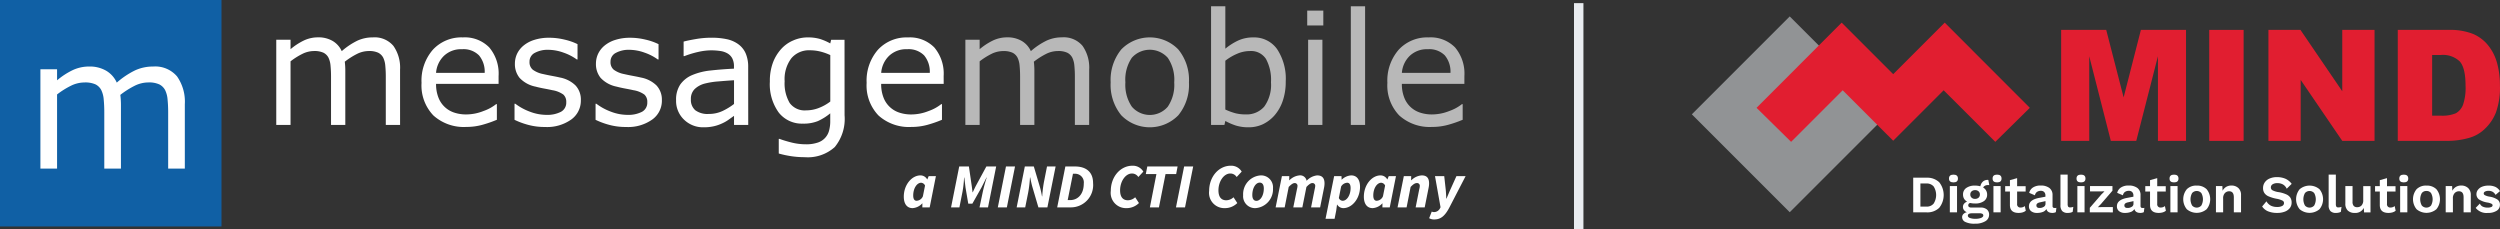 <svg xmlns="http://www.w3.org/2000/svg" width="397.821" height="36.5" viewBox="0 0 397.821 36.5">
  <rect x="0" y="0" width="397.821" height="36.5" fill="#333333" stroke="none"/>
  <g id="Gruppe_825" data-name="Gruppe 825" transform="translate(-1272.403 -298)">
    <g id="mind-Logo_neu" data-name="mind-Logo neu" transform="translate(1519.822 280.912)">
      <path id="Pfad_558" data-name="Pfad 558" d="M550.3,39h7.172l2.769,10.742L562.988,39h7.184V56.659H565.7V43.192l-3.447,13.466h-4.048L554.77,43.192V56.659H550.3Z" transform="translate(-469.731 -17.154)" fill="#e11e30"/>
      <rect id="Rechteck_1512" data-name="Rechteck 1512" width="5.471" height="17.658" transform="translate(104.132 21.846)" fill="#e11e30"/>
      <path id="Pfad_559" data-name="Pfad 559" d="M846.9,39H852l6.65,9.763V39h5.137V56.659h-5.137l-6.616-9.7v9.7H846.9Z" transform="translate(-733.349 -17.154)" fill="#e11e30"/>
      <path id="Pfad_560" data-name="Pfad 560" d="M1032.011,39h8.107a9.873,9.873,0,0,1,3.87.645,6.175,6.175,0,0,1,2.435,1.868,7.706,7.706,0,0,1,1.4,2.836,13.14,13.14,0,0,1,.434,3.425,11.808,11.808,0,0,1-.645,4.392,7.3,7.3,0,0,1-1.79,2.613,5.869,5.869,0,0,1-2.458,1.4,12.614,12.614,0,0,1-3.258.478H1032V39Zm5.46,3.992v9.652h1.334a5.57,5.57,0,0,0,2.435-.378,2.607,2.607,0,0,0,1.134-1.323,8.244,8.244,0,0,0,.411-3.069c0-1.868-.3-3.147-.912-3.848a3.881,3.881,0,0,0-3.036-1.034Z" transform="translate(-897.866 -17.154)" fill="#e11e30"/>
      <path id="Pfad_561" data-name="Pfad 561" d="M37.379,50.858,21.8,35.279,37.379,19.7,52.958,35.279Z" transform="translate(0)" fill="#919395"/>
      <path id="Pfad_562" data-name="Pfad 562" d="M144.346,28.6l-8.2,8.2h0l-8.2-8.2L114.4,42.155l5.5,5.415,8.207-8.207,8.04,8.029,8.029-8.029,8.218,8.207,5.493-5.415Z" transform="translate(-82.303 -7.91)" fill="#e11e30"/>
      <g id="Gruppe_851" data-name="Gruppe 851" transform="translate(57.028 44.876)">
        <path id="Pfad_563" data-name="Pfad 563" d="M342.737,251.223a3.265,3.265,0,0,1,0,4.07,2.708,2.708,0,0,1-2,.723H338.6V250.5h2.135A2.754,2.754,0,0,1,342.737,251.223Zm-.89,3.4a2.537,2.537,0,0,0,0-2.736,1.462,1.462,0,0,0-1.179-.467h-.923V255.1h.923A1.419,1.419,0,0,0,341.847,254.626Z" transform="translate(-338.6 -250.011)" fill="#fff"/>
        <path id="Pfad_564" data-name="Pfad 564" d="M389.8,246.723c0-.411.234-.623.712-.623s.712.211.712.623-.234.612-.712.612S389.8,247.134,389.8,246.723Zm1.279,5.382h-1.145v-4.181h1.145Z" transform="translate(-384.107 -246.1)" fill="#fff"/>
        <path id="Pfad_565" data-name="Pfad 565" d="M412.525,258.352a1.048,1.048,0,0,1,.367.856,1.18,1.18,0,0,1-.623,1.045,3.052,3.052,0,0,1-1.624.378,3.245,3.245,0,0,1-1.546-.278.843.843,0,0,1-.5-.756.709.709,0,0,1,.189-.489,1.071,1.071,0,0,1,.567-.3,1.084,1.084,0,0,1-.456-.334.8.8,0,0,1-.167-.5.785.785,0,0,1,.178-.523,1.025,1.025,0,0,1,.489-.322,1.32,1.32,0,0,1-.489-.467,1.292,1.292,0,0,1-.167-.667,1.223,1.223,0,0,1,.512-1.045,2.3,2.3,0,0,1,1.4-.378,2.985,2.985,0,0,1,.845.111,1.363,1.363,0,0,1,.423-.767,1.1,1.1,0,0,1,.845-.245l.156.823a.79.79,0,0,0-.178-.011,1,1,0,0,0-.512.111.659.659,0,0,0-.289.289,1.178,1.178,0,0,1,.467.467,1.279,1.279,0,0,1,.167.656,1.217,1.217,0,0,1-.512,1.034,2.315,2.315,0,0,1-1.412.378,3.225,3.225,0,0,1-.756-.078.362.362,0,0,0-.323.378.3.3,0,0,0,.122.256.646.646,0,0,0,.356.089h1.412A1.574,1.574,0,0,1,412.525,258.352Zm-.878,1.346c.211-.1.322-.222.322-.367a.29.29,0,0,0-.145-.267,1.009,1.009,0,0,0-.478-.089H410.2c-.467,0-.689.122-.689.378,0,.156.1.278.311.367a2.452,2.452,0,0,0,.923.133A2.344,2.344,0,0,0,411.647,259.7Zm-1.535-4.215a.632.632,0,0,0-.211.5.655.655,0,0,0,.211.512.759.759,0,0,0,.545.189.82.82,0,0,0,.556-.189.656.656,0,0,0,.211-.512.632.632,0,0,0-.211-.5.769.769,0,0,0-.556-.189A.811.811,0,0,0,410.112,255.483Z" transform="translate(-400.816 -252.825)" fill="#fff"/>
        <path id="Pfad_566" data-name="Pfad 566" d="M452.2,246.723c0-.411.233-.623.712-.623s.712.211.712.623-.233.612-.712.612S452.2,247.134,452.2,246.723Zm1.279,5.382h-1.145v-4.181h1.145Z" transform="translate(-439.568 -246.1)" fill="#fff"/>
        <path id="Pfad_567" data-name="Pfad 567" d="M473.48,256.293a1.513,1.513,0,0,1-.5.256,2.358,2.358,0,0,1-.634.089c-.934,0-1.39-.423-1.39-1.257v-2.146H470.2v-.856h.756v-.956l1.145-.322v1.279h1.357v.856H472.1V255.2a.508.508,0,0,0,.578.578.979.979,0,0,0,.645-.234Z" transform="translate(-455.566 -250.544)" fill="#fff"/>
        <path id="Pfad_568" data-name="Pfad 568" d="M508.57,265.247l-.089.689a1.194,1.194,0,0,1-.545.122c-.534,0-.856-.211-.956-.623a1.085,1.085,0,0,1-.567.467,2.48,2.48,0,0,1-.912.156,1.463,1.463,0,0,1-.956-.278.946.946,0,0,1-.345-.79c0-.678.545-1.123,1.623-1.323l1-.189v-.2a.762.762,0,0,0-.189-.534.679.679,0,0,0-.523-.2,1.058,1.058,0,0,0-.623.167.827.827,0,0,0-.334.545l-.912-.389a1.394,1.394,0,0,1,.6-.856,2.148,2.148,0,0,1,1.223-.311,2.222,2.222,0,0,1,1.39.389,1.363,1.363,0,0,1,.5,1.145v1.712a.324.324,0,0,0,.078.245.313.313,0,0,0,.234.078A.8.8,0,0,0,508.57,265.247Zm-2.035-.145a.546.546,0,0,0,.3-.489v-.434l-.89.2a1,1,0,0,0-.423.178.388.388,0,0,0-.133.311.376.376,0,0,0,.122.3.564.564,0,0,0,.356.1A1.15,1.15,0,0,0,506.535,265.1Z" transform="translate(-485.785 -259.965)" fill="#fff"/>
        <path id="Pfad_569" data-name="Pfad 569" d="M550.445,250.782a.769.769,0,0,0,.089.423.378.378,0,0,0,.323.111,1.535,1.535,0,0,0,.245-.022,1.372,1.372,0,0,0,.245-.067l-.1.79a1.193,1.193,0,0,1-.356.133,1.884,1.884,0,0,1-.422.044,1.161,1.161,0,0,1-.89-.3,1.334,1.334,0,0,1-.278-.945V246.1h1.145Z" transform="translate(-525.87 -246.1)" fill="#fff"/>
        <path id="Pfad_570" data-name="Pfad 570" d="M572.3,246.723c0-.411.234-.623.712-.623s.712.211.712.623-.234.612-.712.612S572.3,247.134,572.3,246.723Zm1.279,5.382h-1.145v-4.181h1.145Z" transform="translate(-546.313 -246.1)" fill="#fff"/>
        <path id="Pfad_571" data-name="Pfad 571" d="M591.311,265.947l1.846-2.135.478-.478-.689.011h-1.612V262.5h3.57v.734l-1.846,2.135-.478.489.767-.022h1.623v.845H591.3v-.734Z" transform="translate(-563.2 -260.676)" fill="#fff"/>
        <path id="Pfad_572" data-name="Pfad 572" d="M634.47,265.247l-.089.689a1.193,1.193,0,0,1-.545.122c-.534,0-.856-.211-.956-.623a1.085,1.085,0,0,1-.567.467,2.48,2.48,0,0,1-.912.156,1.463,1.463,0,0,1-.956-.278.946.946,0,0,1-.345-.79c0-.678.545-1.123,1.624-1.323l1-.189v-.2a.762.762,0,0,0-.189-.534.679.679,0,0,0-.523-.2,1.058,1.058,0,0,0-.623.167.827.827,0,0,0-.334.545l-.912-.389a1.394,1.394,0,0,1,.6-.856,2.147,2.147,0,0,1,1.223-.311,2.222,2.222,0,0,1,1.39.389,1.363,1.363,0,0,1,.5,1.145v1.712a.324.324,0,0,0,.078.245.283.283,0,0,0,.233.078A.778.778,0,0,0,634.47,265.247Zm-2.035-.145a.546.546,0,0,0,.3-.489v-.434l-.89.2a1,1,0,0,0-.423.178.388.388,0,0,0-.133.311.376.376,0,0,0,.122.3.564.564,0,0,0,.356.1A1.15,1.15,0,0,0,632.435,265.1Z" transform="translate(-597.685 -259.965)" fill="#fff"/>
        <path id="Pfad_573" data-name="Pfad 573" d="M673.98,256.293a1.515,1.515,0,0,1-.5.256,2.359,2.359,0,0,1-.634.089c-.934,0-1.39-.423-1.39-1.257v-2.146H670.7v-.856h.756v-.956l1.145-.322v1.279h1.357v.856H672.6V255.2a.508.508,0,0,0,.578.578.98.98,0,0,0,.645-.234Z" transform="translate(-633.771 -250.544)" fill="#fff"/>
        <path id="Pfad_574" data-name="Pfad 574" d="M705.4,246.723c0-.411.234-.623.712-.623s.712.211.712.623-.234.612-.712.612S705.4,247.134,705.4,246.723Zm1.279,5.382h-1.145v-4.181h1.145Z" transform="translate(-664.612 -246.1)" fill="#fff"/>
        <path id="Pfad_575" data-name="Pfad 575" d="M728.725,262.378a2.513,2.513,0,0,1,0,3.18,2.445,2.445,0,0,1-3.158,0,2.513,2.513,0,0,1,0-3.18,2.091,2.091,0,0,1,1.579-.578A2.134,2.134,0,0,1,728.725,262.378Zm-2.313.612a2.043,2.043,0,0,0,0,1.979.974.974,0,0,0,1.468,0,2.043,2.043,0,0,0,0-1.979.974.974,0,0,0-1.468,0Z" transform="translate(-682.032 -260.054)" fill="#fff"/>
        <path id="Pfad_576" data-name="Pfad 576" d="M775.381,262.111a1.47,1.47,0,0,1,.411,1.123v2.736h-1.145v-2.4c0-.634-.245-.956-.745-.956a.925.925,0,0,0-.678.289,1.179,1.179,0,0,0-.278.867v2.2H771.8v-4.181h1.023l.033.745a1.566,1.566,0,0,1,.578-.623,1.658,1.658,0,0,1,.856-.211A1.57,1.57,0,0,1,775.381,262.111Z" transform="translate(-723.628 -259.965)" fill="#fff"/>
        <path id="Pfad_577" data-name="Pfad 577" d="M841.636,249.967a2.529,2.529,0,0,1,.967.8l-.789.778a1.494,1.494,0,0,0-.578-.667,1.757,1.757,0,0,0-.912-.222,1.346,1.346,0,0,0-.767.189.576.576,0,0,0-.267.5.508.508,0,0,0,.278.456,3.036,3.036,0,0,0,.99.289,4.94,4.94,0,0,1,1.19.356,1.485,1.485,0,0,1,.645.523,1.421,1.421,0,0,1,.2.778,1.39,1.39,0,0,1-.289.878,1.805,1.805,0,0,1-.8.567,3.234,3.234,0,0,1-1.179.2,3.776,3.776,0,0,1-1.49-.256,2.105,2.105,0,0,1-.934-.767l.689-.823a1.707,1.707,0,0,0,.712.7,2.21,2.21,0,0,0,.99.2,1.608,1.608,0,0,0,.812-.167.517.517,0,0,0,.278-.478.433.433,0,0,0-.267-.378,3.418,3.418,0,0,0-.945-.289,6,6,0,0,1-1.245-.378,1.511,1.511,0,0,1-.667-.534,1.373,1.373,0,0,1-.211-.79,1.552,1.552,0,0,1,.267-.89,1.767,1.767,0,0,1,.778-.623,2.913,2.913,0,0,1,1.212-.222A3.347,3.347,0,0,1,841.636,249.967Z" transform="translate(-782.378 -249.3)" fill="#fff"/>
        <path id="Pfad_578" data-name="Pfad 578" d="M890.225,262.378a2.513,2.513,0,0,1,0,3.18,2.445,2.445,0,0,1-3.158,0,2.513,2.513,0,0,1,0-3.18,2.445,2.445,0,0,1,3.158,0Zm-2.313.612a2.043,2.043,0,0,0,0,1.979.974.974,0,0,0,1.468,0,2.043,2.043,0,0,0,0-1.979.974.974,0,0,0-1.468,0Z" transform="translate(-825.574 -260.054)" fill="#fff"/>
        <path id="Pfad_579" data-name="Pfad 579" d="M934.245,250.782a.769.769,0,0,0,.089.423.378.378,0,0,0,.322.111,1.416,1.416,0,0,0,.245-.022,1.367,1.367,0,0,0,.245-.067l-.1.79a1.192,1.192,0,0,1-.356.133,1.885,1.885,0,0,1-.423.044,1.161,1.161,0,0,1-.89-.3,1.334,1.334,0,0,1-.278-.945V246.1h1.145Z" transform="translate(-866.992 -246.1)" fill="#fff"/>
        <path id="Pfad_580" data-name="Pfad 580" d="M961,262.511v4.181H959.98l-.045-.723a1.484,1.484,0,0,1-1.457.8,1.529,1.529,0,0,1-1.079-.367,1.467,1.467,0,0,1-.4-1.134V262.5h1.145v2.469a.966.966,0,0,0,.189.689.7.7,0,0,0,.545.2.913.913,0,0,0,.7-.278,1.174,1.174,0,0,0,.267-.834v-2.235Z" transform="translate(-888.234 -260.676)" fill="#fff"/>
        <path id="Pfad_581" data-name="Pfad 581" d="M1002.78,256.293a1.514,1.514,0,0,1-.5.256,2.357,2.357,0,0,1-.634.089c-.934,0-1.39-.423-1.39-1.257v-2.146H999.5v-.856h.756v-.956l1.145-.322v1.279h1.357v.856H1001.4V255.2a.508.508,0,0,0,.578.578.979.979,0,0,0,.645-.234Z" transform="translate(-926.008 -250.544)" fill="#fff"/>
        <path id="Pfad_582" data-name="Pfad 582" d="M1034.2,246.723c0-.411.234-.623.712-.623s.712.211.712.623-.234.612-.712.612S1034.2,247.134,1034.2,246.723Zm1.279,5.382h-1.145v-4.181h1.145Z" transform="translate(-956.85 -246.1)" fill="#fff"/>
        <path id="Pfad_583" data-name="Pfad 583" d="M1057.525,262.378a2.513,2.513,0,0,1,0,3.18,2.445,2.445,0,0,1-3.158,0,2.513,2.513,0,0,1,0-3.18,2.091,2.091,0,0,1,1.579-.578A2.135,2.135,0,0,1,1057.525,262.378Zm-2.324.612a2.043,2.043,0,0,0,0,1.979.974.974,0,0,0,1.468,0,2.043,2.043,0,0,0,0-1.979.86.86,0,0,0-.734-.334A.889.889,0,0,0,1055.2,262.99Z" transform="translate(-974.27 -260.054)" fill="#fff"/>
        <path id="Pfad_584" data-name="Pfad 584" d="M1104.181,262.111a1.47,1.47,0,0,1,.411,1.123v2.736h-1.145v-2.4c0-.634-.245-.956-.745-.956a.925.925,0,0,0-.678.289,1.18,1.18,0,0,0-.278.867v2.2H1100.6v-4.181h1.023l.034.745a1.565,1.565,0,0,1,.578-.623,1.658,1.658,0,0,1,.856-.211A1.57,1.57,0,0,1,1104.181,262.111Z" transform="translate(-1015.866 -259.965)" fill="#fff"/>
        <path id="Pfad_585" data-name="Pfad 585" d="M1143.5,265.347l.667-.689a.919.919,0,0,0,.478.5,1.8,1.8,0,0,0,.778.145,1.3,1.3,0,0,0,.567-.1.3.3,0,0,0,.2-.278c0-.1-.067-.178-.189-.245a2.4,2.4,0,0,0-.645-.189,3.4,3.4,0,0,1-1.345-.5,1.04,1.04,0,0,1-.389-.845,1.111,1.111,0,0,1,.223-.656,1.5,1.5,0,0,1,.645-.5,2.584,2.584,0,0,1,1.023-.189,2.55,2.55,0,0,1,1.134.211,1.8,1.8,0,0,1,.723.667l-.712.6a1.219,1.219,0,0,0-.456-.489,1.277,1.277,0,0,0-.678-.156,1.069,1.069,0,0,0-.545.122.341.341,0,0,0-.2.289.329.329,0,0,0,.2.289,2.433,2.433,0,0,0,.712.222,3.156,3.156,0,0,1,1.29.478.974.974,0,0,1,.378.823,1.087,1.087,0,0,1-.5.934,2.43,2.43,0,0,1-1.412.356A2.19,2.19,0,0,1,1143.5,265.347Z" transform="translate(-1053.996 -260.054)" fill="#fff"/>
      </g>
    </g>
    <line id="Linie_52" data-name="Linie 52" y2="36" transform="translate(1523.622 298.5)" fill="none" stroke="#e9ecf0" stroke-width="1.5"/>
    <g id="MM_Logo" data-name="MM Logo" transform="translate(-171.078 60)">
      <g id="Gruppe_678" data-name="Gruppe 678" transform="translate(1487.442 238)">
        <path id="Pfad_399" data-name="Pfad 399" d="M61.242,19.759H58.969V12.042q0-.873-.079-1.686a3.577,3.577,0,0,0-.332-1.3,1.839,1.839,0,0,0-.8-.788A3.365,3.365,0,0,0,56.261,8a4.226,4.226,0,0,0-1.909.479A11.63,11.63,0,0,0,52.442,9.7q.036.278.06.649t.024.734v8.675H50.254V12.042q0-.9-.078-1.7a3.577,3.577,0,0,0-.333-1.292,1.805,1.805,0,0,0-.8-.783A3.428,3.428,0,0,0,47.547,8a4.208,4.208,0,0,0-1.868.461,11.173,11.173,0,0,0-1.868,1.178V19.759H41.539V6.207h2.272v1.5a10,10,0,0,1,2.121-1.384,5.244,5.244,0,0,1,2.255-.5,4.434,4.434,0,0,1,2.339.583,3.579,3.579,0,0,1,1.432,1.613,11.222,11.222,0,0,1,2.514-1.68A5.8,5.8,0,0,1,56.9,5.83a3.9,3.9,0,0,1,3.281,1.354,6,6,0,0,1,1.058,3.779Z" transform="translate(-41.539 0.12)" fill="#fff"/>
        <path id="Pfad_400" data-name="Pfad 400" d="M75.449,13.22H65.5a5.782,5.782,0,0,0,.375,2.177,4.013,4.013,0,0,0,2.519,2.4,5.919,5.919,0,0,0,1.9.292,7.493,7.493,0,0,0,2.774-.553,6.8,6.8,0,0,0,1.988-1.086h.121v2.487a18.6,18.6,0,0,1-2.344.812,9.467,9.467,0,0,1-2.514.328,7.223,7.223,0,0,1-5.245-1.826,6.885,6.885,0,0,1-1.885-5.187A7.469,7.469,0,0,1,65,7.783,6.174,6.174,0,0,1,69.756,5.83a5.45,5.45,0,0,1,4.212,1.6,6.458,6.458,0,0,1,1.481,4.551Zm-2.212-1.747a4.041,4.041,0,0,0-.9-2.778,3.463,3.463,0,0,0-2.7-.983A3.932,3.932,0,0,0,66.729,8.79,4.2,4.2,0,0,0,65.5,11.473Z" transform="translate(-40.071 0.121)" fill="#fff"/>
        <path id="Pfad_401" data-name="Pfad 401" d="M87.6,15.848a3.691,3.691,0,0,1-1.529,3.045,6.637,6.637,0,0,1-4.176,1.189,9.968,9.968,0,0,1-2.75-.358,12.173,12.173,0,0,1-2.1-.783v-2.56h.121a9.065,9.065,0,0,0,2.393,1.292,7.358,7.358,0,0,0,2.526.479,4.728,4.728,0,0,0,2.345-.486,1.637,1.637,0,0,0,.846-1.528,1.549,1.549,0,0,0-.459-1.213,4.125,4.125,0,0,0-1.766-.7q-.483-.11-1.263-.255t-1.42-.315a4.712,4.712,0,0,1-2.519-1.389,3.457,3.457,0,0,1-.744-2.251,3.7,3.7,0,0,1,.344-1.578A3.812,3.812,0,0,1,78.5,7.113a5.006,5.006,0,0,1,1.722-.9,7.691,7.691,0,0,1,2.339-.333,10.422,10.422,0,0,1,2.448.3,9.209,9.209,0,0,1,2.061.721V9.333h-.121A8.123,8.123,0,0,0,84.83,8.246,7.282,7.282,0,0,0,82.389,7.8a4.263,4.263,0,0,0-2.1.479,1.54,1.54,0,0,0-.858,1.426,1.535,1.535,0,0,0,.52,1.262,4.055,4.055,0,0,0,1.644.691q.629.146,1.408.291t1.3.267a4.806,4.806,0,0,1,2.441,1.25A3.3,3.3,0,0,1,87.6,15.848Z" transform="translate(-39.13 0.125)" fill="#fff"/>
        <path id="Pfad_402" data-name="Pfad 402" d="M99.675,15.848a3.691,3.691,0,0,1-1.529,3.045,6.637,6.637,0,0,1-4.175,1.189,9.968,9.968,0,0,1-2.75-.358,12.172,12.172,0,0,1-2.1-.783v-2.56h.121a9.065,9.065,0,0,0,2.393,1.292,7.358,7.358,0,0,0,2.526.479,4.728,4.728,0,0,0,2.345-.486,1.636,1.636,0,0,0,.846-1.528,1.549,1.549,0,0,0-.459-1.213,4.125,4.125,0,0,0-1.766-.7q-.483-.11-1.263-.255t-1.42-.315a4.712,4.712,0,0,1-2.519-1.389,3.457,3.457,0,0,1-.744-2.251,3.7,3.7,0,0,1,.344-1.578,3.812,3.812,0,0,1,1.046-1.322,5.007,5.007,0,0,1,1.722-.9,7.691,7.691,0,0,1,2.339-.333,10.423,10.423,0,0,1,2.448.3,9.209,9.209,0,0,1,2.061.721V9.333h-.121a8.123,8.123,0,0,0-2.115-1.087A7.283,7.283,0,0,0,94.466,7.8a4.262,4.262,0,0,0-2.1.479A1.54,1.54,0,0,0,91.5,9.709a1.535,1.535,0,0,0,.52,1.262,4.055,4.055,0,0,0,1.644.691q.629.146,1.408.291t1.3.267a4.806,4.806,0,0,1,2.441,1.25,3.3,3.3,0,0,1,.858,2.378Z" transform="translate(-38.31 0.125)" fill="#fff"/>
        <path id="Pfad_403" data-name="Pfad 403" d="M112.6,19.755h-2.261V18.312q-.3.206-.816.576a5.815,5.815,0,0,1-1,.588,6.768,6.768,0,0,1-1.306.468,7.084,7.084,0,0,1-1.728.187,4.312,4.312,0,0,1-3.1-1.213,4.093,4.093,0,0,1-1.269-3.093,4.3,4.3,0,0,1,.659-2.494,4.4,4.4,0,0,1,1.879-1.5,10.154,10.154,0,0,1,2.962-.74q1.729-.193,3.71-.291v-.352a2.722,2.722,0,0,0-.271-1.286,1.984,1.984,0,0,0-.78-.8,3.214,3.214,0,0,0-1.161-.377,10.094,10.094,0,0,0-1.414-.1,9.534,9.534,0,0,0-1.994.237,15.464,15.464,0,0,0-2.272.685h-.121V6.494q.665-.182,1.922-.4a14.452,14.452,0,0,1,2.478-.218,11.479,11.479,0,0,1,2.484.237,4.811,4.811,0,0,1,1.831.806,3.59,3.59,0,0,1,1.16,1.445,5.343,5.343,0,0,1,.4,2.2Zm-2.261-3.336V12.645q-1.039.061-2.448.182a12.565,12.565,0,0,0-2.23.352,3.665,3.665,0,0,0-1.584.868,2.157,2.157,0,0,0-.6,1.619,2.16,2.16,0,0,0,.7,1.753,3.273,3.273,0,0,0,2.14.588,5.076,5.076,0,0,0,2.188-.467,9.9,9.9,0,0,0,1.836-1.122Z" transform="translate(-37.496 0.125)" fill="#fff"/>
        <path id="Pfad_404" data-name="Pfad 404" d="M126.982,18.218a7.064,7.064,0,0,1-1.559,5.059,6.4,6.4,0,0,1-4.8,1.614,14.344,14.344,0,0,1-2.1-.152,16.2,16.2,0,0,1-2.013-.431V21.979h.121a17.876,17.876,0,0,0,1.764.54,9.4,9.4,0,0,0,2.417.321,5.642,5.642,0,0,0,1.922-.28,2.712,2.712,0,0,0,1.788-1.917,5.687,5.687,0,0,0,.181-1.493V17.914a8.781,8.781,0,0,1-1.964,1.232,6.032,6.032,0,0,1-2.387.406,4.676,4.676,0,0,1-3.838-1.753,7.663,7.663,0,0,1-1.42-4.944,8.361,8.361,0,0,1,.489-3.015,6.839,6.839,0,0,1,1.336-2.19,5.424,5.424,0,0,1,1.909-1.341,5.669,5.669,0,0,1,2.236-.479,6.986,6.986,0,0,1,1.965.237,8.663,8.663,0,0,1,1.674.722l.145-.582h2.127Zm-2.272-2.184V8.644a8.8,8.8,0,0,0-1.686-.588,7.036,7.036,0,0,0-1.553-.176,3.671,3.671,0,0,0-2.949,1.261,5.5,5.5,0,0,0-1.076,3.665,6.174,6.174,0,0,0,.8,3.458,2.962,2.962,0,0,0,2.648,1.177,5.506,5.506,0,0,0,1.988-.382,7.194,7.194,0,0,0,1.831-1.025Z" transform="translate(-36.548 0.121)" fill="#fff"/>
        <path id="Pfad_405" data-name="Pfad 405" d="M141.777,13.22h-9.948A5.783,5.783,0,0,0,132.2,15.4a4.013,4.013,0,0,0,2.52,2.4,5.919,5.919,0,0,0,1.9.292,7.493,7.493,0,0,0,2.774-.553,6.8,6.8,0,0,0,1.988-1.086h.121v2.487a18.594,18.594,0,0,1-2.344.812,9.467,9.467,0,0,1-2.514.328,7.223,7.223,0,0,1-5.245-1.826,6.885,6.885,0,0,1-1.885-5.187,7.469,7.469,0,0,1,1.806-5.278,6.174,6.174,0,0,1,4.756-1.953,5.45,5.45,0,0,1,4.212,1.6,6.458,6.458,0,0,1,1.481,4.551Zm-2.212-1.747a4.041,4.041,0,0,0-.9-2.778,3.463,3.463,0,0,0-2.7-.983,3.932,3.932,0,0,0-2.906,1.079,4.2,4.2,0,0,0-1.227,2.682Z" transform="translate(-35.57 0.121)" fill="#fff"/>
        <path id="Pfad_406" data-name="Pfad 406" d="M163.925,19.759h-2.272V12.042q0-.873-.079-1.686a3.576,3.576,0,0,0-.332-1.3,1.839,1.839,0,0,0-.8-.788,3.365,3.365,0,0,0-1.5-.267,4.226,4.226,0,0,0-1.909.479,11.63,11.63,0,0,0-1.909,1.22q.036.278.06.649t.024.734v8.675h-2.272V12.042q0-.9-.078-1.7a3.577,3.577,0,0,0-.333-1.292,1.805,1.805,0,0,0-.8-.783,3.428,3.428,0,0,0-1.5-.261,4.208,4.208,0,0,0-1.868.461A11.174,11.174,0,0,0,146.5,9.641V19.759h-2.272V6.207H146.5v1.5a10,10,0,0,1,2.121-1.384,5.244,5.244,0,0,1,2.255-.5,4.434,4.434,0,0,1,2.339.583,3.579,3.579,0,0,1,1.432,1.613,11.222,11.222,0,0,1,2.514-1.68,5.8,5.8,0,0,1,2.43-.516,3.9,3.9,0,0,1,3.281,1.354,6,6,0,0,1,1.059,3.779Z" transform="translate(-34.571 0.12)" fill="rgba(255,255,255,0.65)"/>
        <path id="Pfad_407" data-name="Pfad 407" d="M178.338,12.989a7.628,7.628,0,0,1-1.691,5.229,6.34,6.34,0,0,1-9.084,0,7.646,7.646,0,0,1-1.685-5.229,7.672,7.672,0,0,1,1.685-5.236,6.325,6.325,0,0,1,9.084,0,7.653,7.653,0,0,1,1.691,5.236Zm-2.344,0a6.2,6.2,0,0,0-1.027-3.913,3.838,3.838,0,0,0-5.723,0,6.209,6.209,0,0,0-1.022,3.913,6.19,6.19,0,0,0,1.027,3.864,3.767,3.767,0,0,0,5.712.013A6.162,6.162,0,0,0,175.993,12.989Z" transform="translate(-33.102 0.121)" fill="rgba(255,255,255,0.65)"/>
        <path id="Pfad_408" data-name="Pfad 408" d="M192.721,13.211a9.19,9.19,0,0,1-.478,3.058,6.867,6.867,0,0,1-1.288,2.281,5.844,5.844,0,0,1-1.885,1.437,5.267,5.267,0,0,1-2.26.479,6.662,6.662,0,0,1-2.006-.272,9.333,9.333,0,0,1-1.693-.735l-.145.631h-2.127V1.211h2.272V7.958a9.538,9.538,0,0,1,2.03-1.293,5.647,5.647,0,0,1,2.417-.5,4.469,4.469,0,0,1,3.777,1.845,8.528,8.528,0,0,1,1.385,5.2Zm-2.345.061a6.928,6.928,0,0,0-.8-3.683A2.822,2.822,0,0,0,187,8.334a5.116,5.116,0,0,0-2.006.43,8.385,8.385,0,0,0-1.885,1.111V17.64a9.826,9.826,0,0,0,1.662.606,6.612,6.612,0,0,0,1.577.171,3.691,3.691,0,0,0,2.955-1.244,5.9,5.9,0,0,0,1.07-3.9Z" transform="translate(-32.086 -0.211)" fill="rgba(255,255,255,0.65)"/>
        <path id="Pfad_409" data-name="Pfad 409" d="M197.73,4.222h-2.562V1.857h2.562Zm-.145,15.822h-2.272V6.492h2.272Z" transform="translate(-31.114 -0.165)" fill="rgba(255,255,255,0.65)"/>
        <path id="Pfad_410" data-name="Pfad 410" d="M203.938,20.091h-2.272V1.211h2.272Z" transform="translate(-30.673 -0.211)" fill="rgba(255,255,255,0.65)"/>
        <path id="Pfad_411" data-name="Pfad 411" d="M219.367,13.22h-9.948a5.783,5.783,0,0,0,.375,2.177,4.013,4.013,0,0,0,2.52,2.4,5.919,5.919,0,0,0,1.9.292,7.493,7.493,0,0,0,2.774-.553,6.8,6.8,0,0,0,1.988-1.086h.121v2.487a18.6,18.6,0,0,1-2.344.812,9.467,9.467,0,0,1-2.514.328A7.223,7.223,0,0,1,209,18.249a6.885,6.885,0,0,1-1.885-5.187,7.469,7.469,0,0,1,1.806-5.278,6.174,6.174,0,0,1,4.756-1.953,5.45,5.45,0,0,1,4.212,1.6,6.458,6.458,0,0,1,1.481,4.551Zm-2.212-1.747a4.041,4.041,0,0,0-.9-2.778,3.463,3.463,0,0,0-2.7-.983,3.932,3.932,0,0,0-2.906,1.079,4.2,4.2,0,0,0-1.227,2.682Z" transform="translate(-30.304 0.121)" fill="rgba(255,255,255,0.65)"/>
        <path id="Pfad_556" data-name="Pfad 556" d="M1.7.12A2.269,2.269,0,0,0,3.24-.64h.02L3.25,0H4.42l.99-4.97H4.26l-.22.52H4.02a1.206,1.206,0,0,0-1.07-.64C1.58-5.09.3-3.6.3-1.71.3-.53.83.12,1.7.12Zm.64-1.17c-.33,0-.54-.26-.54-.84,0-1.16.6-2.03,1.26-2.03a.727.727,0,0,1,.62.45l-.34,1.7A1.151,1.151,0,0,1,2.34-1.05ZM7.82,0H9.15l.49-2.47a16.219,16.219,0,0,0,.25-2.28h.04l.19,1.59.44,2.57h.65l1.45-2.57.8-1.59h.04a23.4,23.4,0,0,0-.63,2.28L12.35,0H13.7L15-6.51H13.44l-1.6,2.95c-.21.39-.37.74-.56,1.15h-.04c-.05-.41-.09-.76-.15-1.15l-.43-2.95H9.12Zm7.44,0H16.7L18-6.51H16.56Zm3,0h1.36l.48-2.39a19.6,19.6,0,0,0,.28-2.37h.04c.1.55.22,1.05.32,1.43L21.72,0h1.43l1.31-6.51H23.09l-.47,2.38a18.022,18.022,0,0,0-.29,2.37h-.04a14.2,14.2,0,0,0-.31-1.42l-.99-3.33H19.56Zm6.45,0h2.12a3.548,3.548,0,0,0,3.59-3.88c0-1.8-1.16-2.63-2.9-2.63H26.01Zm1.67-1.16.84-4.19h.27a1.376,1.376,0,0,1,1.45,1.56c0,1.79-1.04,2.63-2.15,2.63ZM35.71.12a2.773,2.773,0,0,0,2.01-.81l-.6-.92a1.736,1.736,0,0,1-1.15.48c-.86,0-1.25-.6-1.25-1.58,0-1.44.87-2.68,1.88-2.68a1.179,1.179,0,0,1,1.02.56l.8-.86a1.935,1.935,0,0,0-1.73-.94c-1.91,0-3.45,1.74-3.45,4.01A2.428,2.428,0,0,0,35.71.12ZM39.46,0H40.9l1.05-5.3h1.69l.23-1.21H39.05L38.81-5.3H40.5Zm4.15,0h1.44l1.3-6.51H44.91Zm7.75.12a2.773,2.773,0,0,0,2.01-.81l-.6-.92a1.736,1.736,0,0,1-1.15.48c-.86,0-1.25-.6-1.25-1.58,0-1.44.87-2.68,1.88-2.68a1.179,1.179,0,0,1,1.02.56l.8-.86a1.935,1.935,0,0,0-1.73-.94c-1.91,0-3.45,1.74-3.45,4.01A2.428,2.428,0,0,0,51.36.12Zm4.89,0a3,3,0,0,0,2.8-3.16A1.891,1.891,0,0,0,57.1-5.09a2.99,2.99,0,0,0-2.8,3.15A1.894,1.894,0,0,0,56.25.12Zm.16-1.16c-.43,0-.65-.35-.65-.92,0-1.13.54-1.98,1.18-1.98.44,0,.65.36.65.93C57.59-1.88,57.05-1.04,56.41-1.04ZM59.47,0h1.44l.64-3.25c.4-.42.71-.62.94-.62a.435.435,0,0,1,.46.49,2.472,2.472,0,0,1-.08.46L62.28,0h1.44l.65-3.25c.4-.42.71-.62.92-.62a.436.436,0,0,1,.48.49,2.473,2.473,0,0,1-.08.46L65.11,0h1.44l.62-3.1a3.593,3.593,0,0,0,.08-.71c0-.84-.36-1.28-1.18-1.28a2.66,2.66,0,0,0-1.67.86,1.033,1.033,0,0,0-1.15-.86,2.571,2.571,0,0,0-1.58.77h-.04l.01-.65H60.47Zm7.94,1.82h1.44L69.11.51l.13-.96h.02a1.151,1.151,0,0,0,.98.57c1.38,0,2.66-1.5,2.66-3.39,0-1.17-.53-1.82-1.4-1.82a2.363,2.363,0,0,0-1.51.68h-.02l-.02-.56H68.78Zm2.73-2.87a.673.673,0,0,1-.61-.45l.36-1.81a1.183,1.183,0,0,1,.97-.61c.33,0,.54.26.54.84C71.4-1.92,70.79-1.05,70.14-1.05ZM74.91.12a2.269,2.269,0,0,0,1.54-.76h.02L76.46,0h1.17l.99-4.97H77.47l-.22.52h-.02a1.206,1.206,0,0,0-1.07-.64c-1.37,0-2.65,1.49-2.65,3.38C73.51-.53,74.04.12,74.91.12Zm.64-1.17c-.33,0-.54-.26-.54-.84,0-1.16.6-2.03,1.26-2.03a.727.727,0,0,1,.62.45l-.34,1.7A1.151,1.151,0,0,1,75.55-1.05ZM78.87,0h1.44l.64-3.25c.4-.42.69-.62.99-.62a.433.433,0,0,1,.47.49,1.85,1.85,0,0,1-.08.46L81.75,0h1.44l.62-3.1a3.593,3.593,0,0,0,.08-.71c0-.84-.35-1.28-1.17-1.28a2.575,2.575,0,0,0-1.65.77h-.04l.01-.65H79.87Zm5.85,1.92c1.02,0,1.71-.55,2.45-2L89.7-4.97H88.24L87.26-2.8c-.19.41-.41.97-.6,1.4h-.04c-.01-.43-.04-1-.08-1.4L86.3-4.97H84.83l.88,4.95-.08.16a1.073,1.073,0,0,1-.92.61.9.9,0,0,1-.4-.08L83.9,1.72A1.506,1.506,0,0,0,84.72,1.92Z" transform="translate(99.558 33)" fill="#fff"/>
      </g>
      <g id="Gruppe_680" data-name="Gruppe 680" transform="translate(1443.481 238)">
        <rect id="Rechteck_352" data-name="Rechteck 352" width="35.246" height="36.036" fill="#1060a5"/>
        <g id="m" transform="translate(6.43 10.572)">
          <path id="Pfad_412" data-name="Pfad 412" d="M29.375,26.294H26.724v-9q0-1.018-.092-1.967a4.157,4.157,0,0,0-.388-1.514,2.142,2.142,0,0,0-.93-.919,3.928,3.928,0,0,0-1.748-.311,4.934,4.934,0,0,0-2.227.558,13.61,13.61,0,0,0-2.227,1.422q.042.326.07.757t.028.855V26.294H16.559v-9q0-1.047-.091-1.988a4.159,4.159,0,0,0-.388-1.506,2.106,2.106,0,0,0-.93-.913,4.007,4.007,0,0,0-1.748-.3,4.9,4.9,0,0,0-2.179.537,12.963,12.963,0,0,0-2.178,1.372v11.8H6.394V10.49H9.045v1.755a11.677,11.677,0,0,1,2.474-1.614,6.11,6.11,0,0,1,2.63-.58,5.171,5.171,0,0,1,2.728.679,4.177,4.177,0,0,1,1.67,1.882,13.078,13.078,0,0,1,2.932-1.96,6.776,6.776,0,0,1,2.834-.6,4.561,4.561,0,0,1,3.828,1.577,7,7,0,0,1,1.234,4.407Z" transform="translate(-6.394 -10.037)" fill="#fff"/>
        </g>
      </g>
    </g>
  </g>
</svg>
